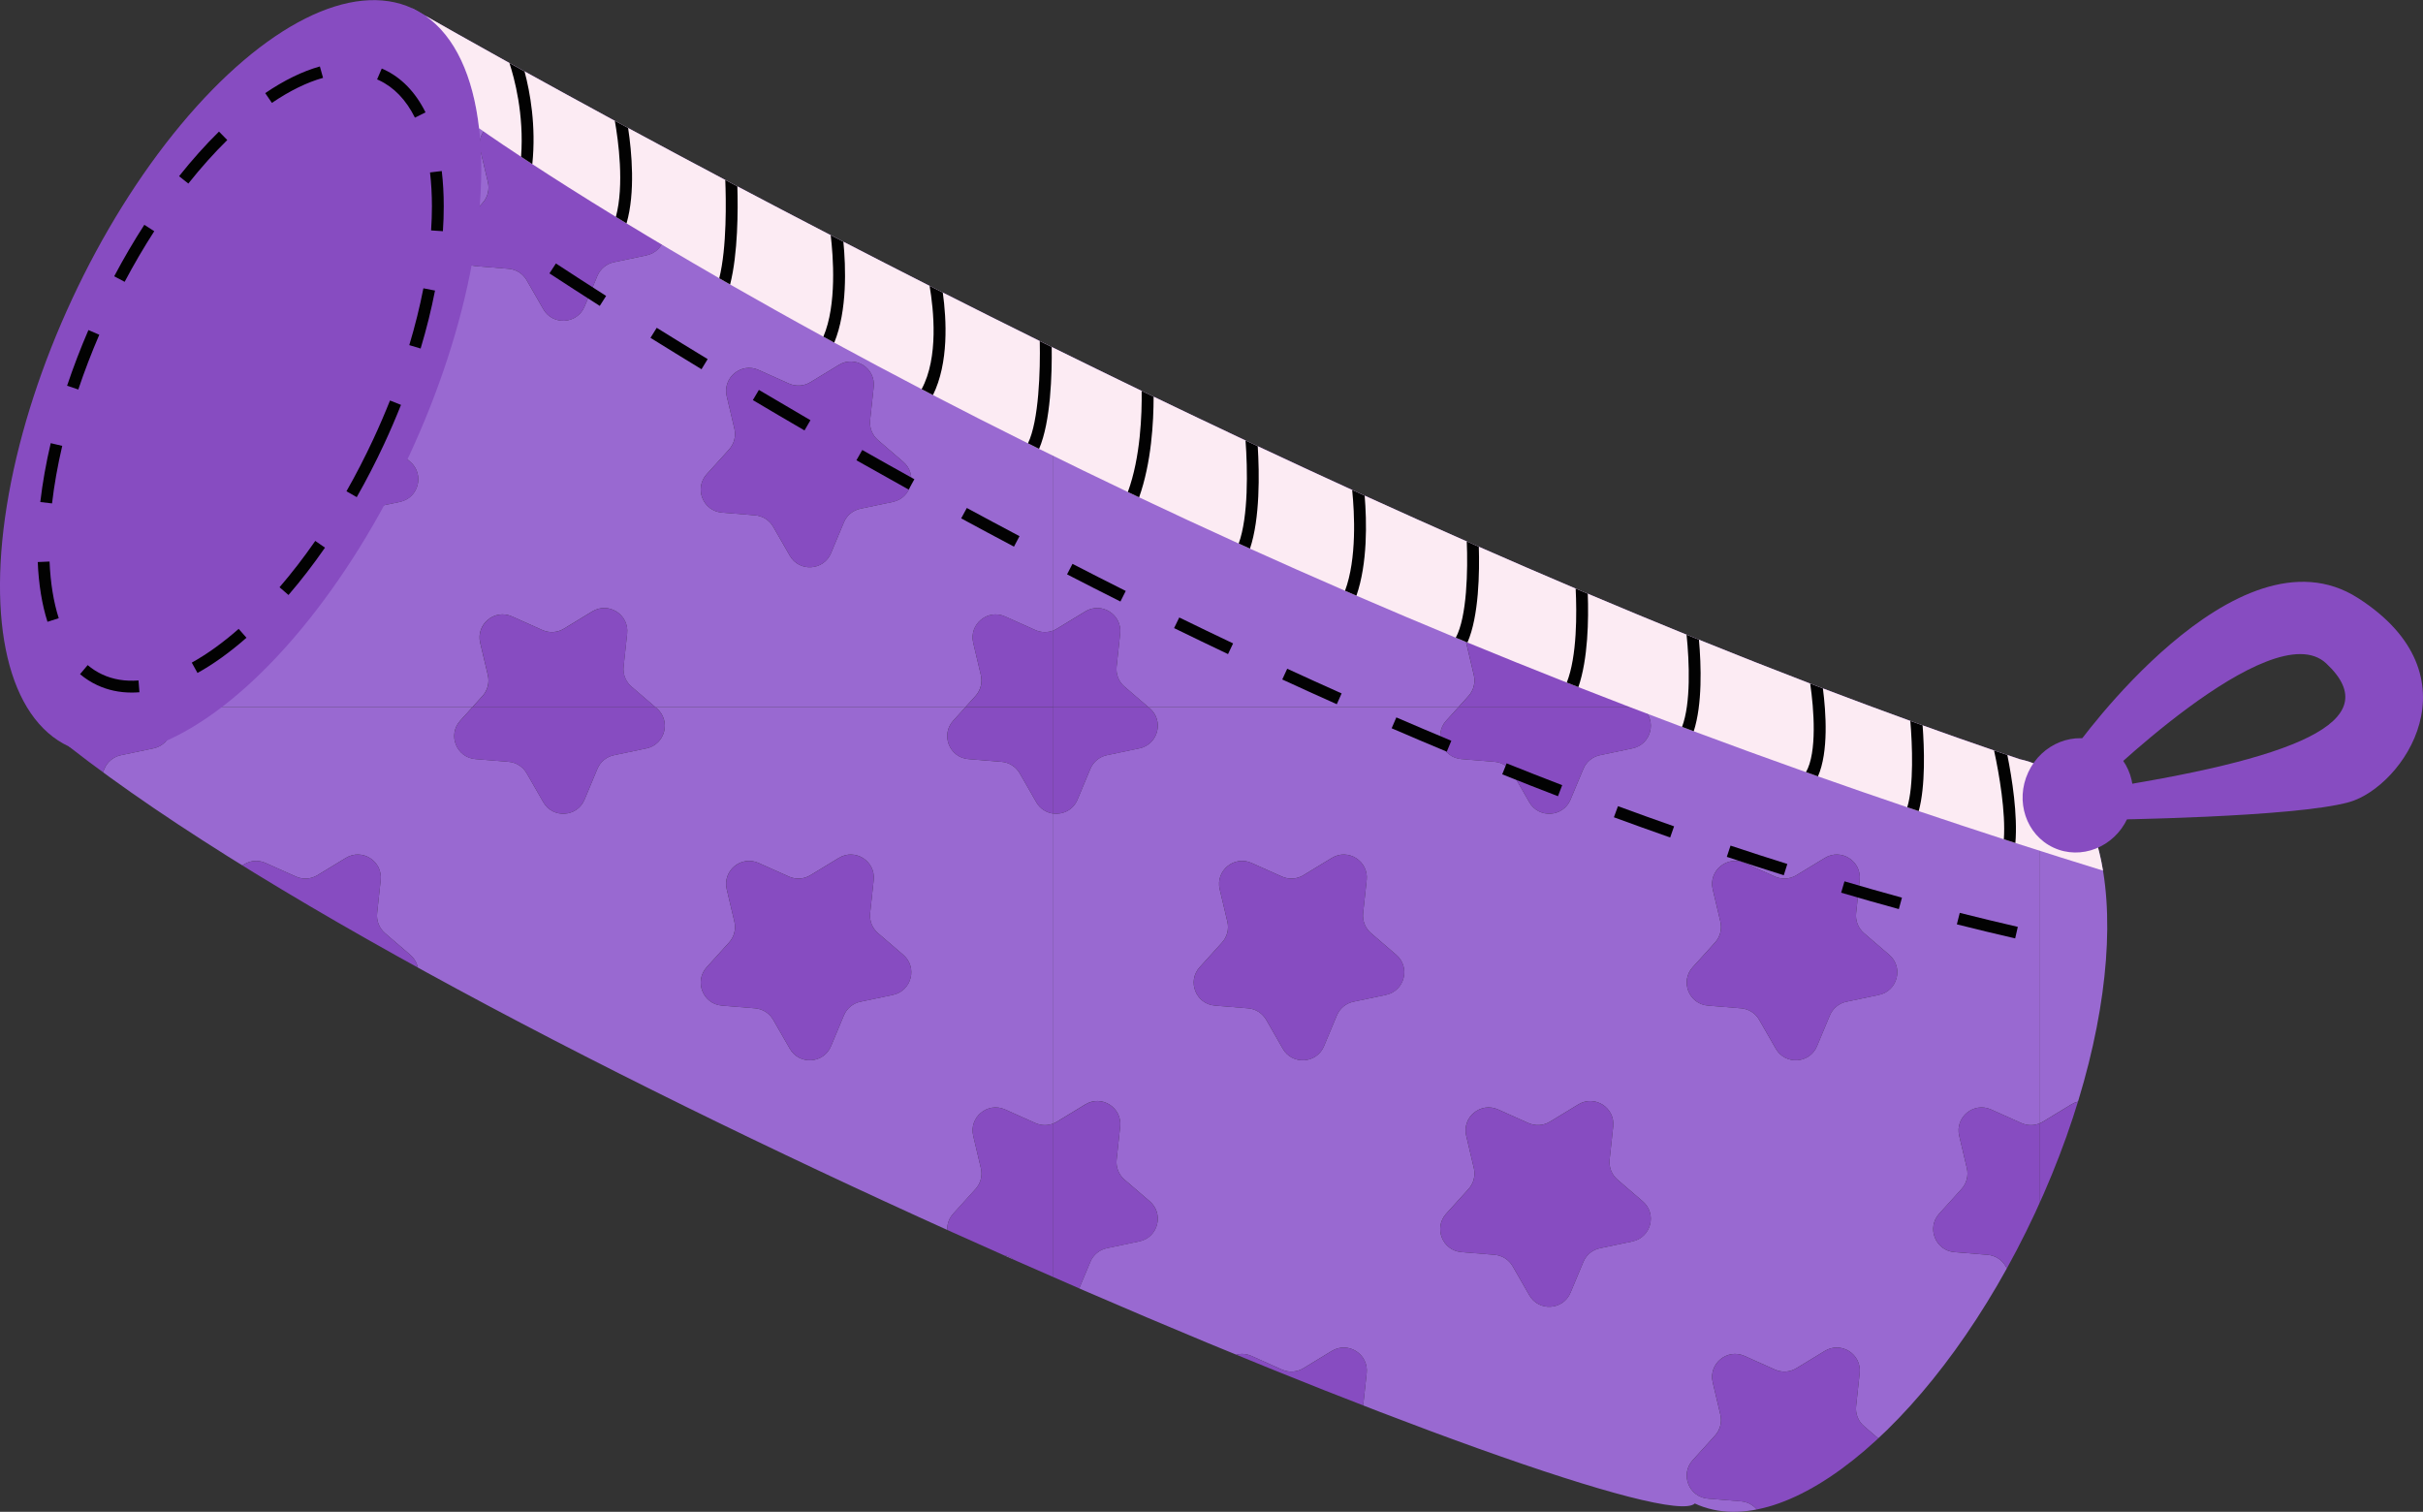 <?xml version="1.0" encoding="UTF-8"?> <svg xmlns="http://www.w3.org/2000/svg" xmlns:xlink="http://www.w3.org/1999/xlink" id="_Слой_2" data-name="Слой 2" viewBox="0 0 1228.71 766.62"><rect x="0" y="0" width="1228.71" height="766.62" fill="#333333" stroke="none"/> <defs> <style> .cls-1 { fill: #874cc1; } .cls-1, .cls-2, .cls-3, .cls-4, .cls-5 { stroke-width: 0px; } .cls-2 { fill: #020202; } .cls-3 { fill: #fcebf3; } .cls-4 { fill: none; } .cls-5 { fill: #9969d1; } .cls-6 { clip-path: url(#clippath); } </style> <clipPath id="clippath"> <path class="cls-4" d="m1033.7,388.13c-3.02-1.41-6.16-2.45-9.41-3.14C648.77,258.67,209.15,4.22,209.15,4.22L34.89,378.49c207.72,162.72,801.26,406.07,824.55,383.91,47.18,21.97,124.44-44,172.56-147.36,48.12-103.35,48.88-204.94,1.7-226.91Z"></path> </clipPath> </defs> <g id="Set"> <g id="penalty"> <g id="pattern"> <g class="cls-6"> <g> <rect class="cls-4" x="1034.16" y="-141.36" width="500" height="500"></rect> <path class="cls-5" d="m1497.41,342.39l-3.89-16.43c-2.23-9.43,7.31-17.32,16.15-13.36l15.41,6.91c2.9,1.3,6.18,1.35,9.08.2v-157.14c-3.41-.42-6.67-2.32-8.66-5.78l-8.41-14.65c-1.91-3.34-5.35-5.52-9.18-5.83l-16.83-1.38c-9.65-.79-14.21-12.31-7.71-19.49l11.33-12.52c2.58-2.85,3.59-6.79,2.71-10.53l-3.89-16.43c-2.23-9.43,7.31-17.32,16.15-13.36l15.41,6.91c2.9,1.3,6.18,1.35,9.08.2V-87.44c-3.41-.42-6.67-2.32-8.66-5.78l-8.41-14.65c-1.91-3.34-5.35-5.52-9.18-5.83l-16.83-1.38c-9.65-.79-14.21-12.31-7.71-19.49l6.16-6.8h-157.11l.64.55c7.35,6.31,4.26,18.31-5.22,20.3l-16.53,3.47c-3.76.79-6.9,3.38-8.38,6.93l-6.51,15.58c-3.73,8.94-16.1,9.71-20.92,1.31l-8.41-14.65c-1.91-3.34-5.35-5.52-9.18-5.83l-16.83-1.38c-9.65-.79-14.21-12.31-7.71-19.49l6.16-6.8h-157.11l.64.55c7.35,6.31,4.26,18.31-5.22,20.3l-16.53,3.47c-3.76.79-6.9,3.38-8.38,6.93l-6.51,15.58c-2.2,5.26-7.38,7.69-12.26,7.09V69.7c.61-.24,1.2-.53,1.77-.88l14.43-8.78c8.27-5.04,18.73,1.6,17.69,11.23l-1.81,16.79c-.41,3.82,1.08,7.61,4,10.11l12.81,11.01c7.35,6.31,4.26,18.31-5.22,20.3l-16.53,3.47c-3.76.79-6.9,3.38-8.38,6.93l-6.51,15.58c-2.2,5.26-7.38,7.69-12.26,7.09v157.14c.61-.24,1.2-.53,1.77-.88l14.43-8.78c8.27-5.04,18.73,1.6,17.69,11.23l-1.81,16.79c-.41,3.82,1.08,7.61,4,10.11l12.17,10.46h157.11l5.17-5.72c2.58-2.85,3.59-6.79,2.71-10.53l-3.89-16.43c-2.23-9.43,7.31-17.32,16.15-13.36l15.41,6.91c3.51,1.57,7.57,1.32,10.85-.68l14.43-8.78c8.27-5.04,18.73,1.6,17.69,11.23l-1.81,16.79c-.41,3.82,1.08,7.61,4,10.11l12.17,10.46h157.11l5.17-5.72c2.58-2.85,3.59-6.79,2.71-10.53Zm-294.57-87.9l-16.53,3.47c-3.76.79-6.9,3.38-8.38,6.93l-6.51,15.58c-3.73,8.94-16.1,9.71-20.92,1.31l-8.41-14.65c-1.91-3.34-5.35-5.52-9.18-5.83l-16.83-1.38c-9.65-.79-14.21-12.31-7.71-19.49l11.33-12.52c2.58-2.85,3.59-6.79,2.71-10.53l-3.89-16.43c-2.23-9.43,7.31-17.32,16.15-13.36l15.41,6.91c3.51,1.57,7.57,1.32,10.85-.68l14.43-8.78c8.27-5.04,18.73,1.6,17.69,11.23l-1.81,16.79c-.41,3.82,1.08,7.61,4,10.11l12.81,11.01c7.35,6.31,4.26,18.31-5.22,20.3Zm0-250l-16.53,3.47c-3.76.79-6.9,3.38-8.38,6.93l-6.51,15.58c-3.73,8.94-16.1,9.71-20.92,1.31l-8.41-14.65c-1.91-3.34-5.35-5.52-9.18-5.83l-16.83-1.38c-9.65-.79-14.21-12.31-7.71-19.49l11.33-12.52c2.58-2.85,3.59-6.79,2.71-10.53l-3.89-16.43c-2.23-9.43,7.31-17.32,16.15-13.36l15.41,6.91c3.51,1.57,7.57,1.32,10.85-.68l14.43-8.78c8.27-5.04,18.73,1.6,17.69,11.23l-1.81,16.79c-.41,3.82,1.08,7.61,4,10.11l12.81,11.01c7.35,6.31,4.26,18.31-5.22,20.3Zm125,125l-16.53,3.47c-3.76.79-6.9,3.38-8.38,6.93l-6.51,15.58c-3.73,8.94-16.1,9.71-20.92,1.31l-8.41-14.65c-1.91-3.34-5.35-5.52-9.18-5.83l-16.83-1.38c-9.65-.79-14.21-12.31-7.71-19.49l11.33-12.52c2.58-2.85,3.59-6.79,2.71-10.53l-3.89-16.43c-2.23-9.43,7.31-17.32,16.15-13.36l15.41,6.91c3.51,1.57,7.57,1.32,10.85-.68l14.43-8.78c8.27-5.04,18.73,1.6,17.69,11.23l-1.81,16.79c-.41,3.82,1.08,7.61,4,10.11l12.81,11.01c7.35,6.31,4.26,18.31-5.22,20.3Zm125,125l-16.53,3.47c-3.76.79-6.9,3.38-8.38,6.93l-6.51,15.58c-3.73,8.94-16.1,9.71-20.92,1.31l-8.41-14.65c-1.91-3.34-5.35-5.52-9.18-5.83l-16.83-1.38c-9.65-.79-14.21-12.31-7.71-19.49l11.33-12.52c2.58-2.85,3.59-6.79,2.71-10.53l-3.89-16.43c-2.23-9.43,7.31-17.32,16.15-13.36l15.41,6.91c3.51,1.57,7.57,1.32,10.85-.68l14.43-8.78c8.27-5.04,18.73,1.6,17.69,11.23l-1.81,16.79c-.41,3.82,1.08,7.61,4,10.11l12.81,11.01c7.35,6.31,4.26,18.31-5.22,20.3Zm0-250l-16.53,3.47c-3.76.79-6.9,3.38-8.38,6.93l-6.51,15.58c-3.73,8.94-16.1,9.71-20.92,1.31l-8.41-14.65c-1.91-3.34-5.35-5.52-9.18-5.83l-16.83-1.38c-9.65-.79-14.21-12.31-7.71-19.49l11.33-12.52c2.58-2.85,3.59-6.79,2.71-10.53l-3.89-16.43c-2.23-9.43,7.31-17.32,16.15-13.36l15.41,6.91c3.51,1.57,7.57,1.32,10.85-.68l14.43-8.78c8.27-5.04,18.73,1.6,17.69,11.23l-1.81,16.79c-.41,3.82,1.08,7.61,4,10.11l12.81,11.01c7.35,6.31,4.26,18.31-5.22,20.3Z"></path> <path class="cls-1" d="m1046.42,155.47l6.51-15.58c1.48-3.55,4.62-6.14,8.38-6.93l16.53-3.47c9.48-1.99,12.56-13.99,5.22-20.3l-12.81-11.01c-2.92-2.51-4.41-6.29-4-10.11l1.81-16.79c1.04-9.63-9.42-16.27-17.69-11.23l-14.43,8.78c-.57.35-1.16.64-1.77.88v92.86c4.88.6,10.06-1.83,12.26-7.09Z"></path> <path class="cls-1" d="m1066.25,338.07l1.81-16.79c1.04-9.63-9.42-16.27-17.69-11.23l-14.43,8.78c-.57.35-1.16.64-1.77.88v38.93h48.26l-12.17-10.46c-2.92-2.51-4.41-6.29-4-10.11Z"></path> <path class="cls-1" d="m1208.06-15.81l-12.81-11.01c-2.92-2.51-4.41-6.29-4-10.11l1.81-16.79c1.04-9.63-9.42-16.27-17.69-11.23l-14.43,8.78c-3.29,2-7.34,2.25-10.85.68l-15.41-6.91c-8.84-3.96-18.38,3.93-16.15,13.36l3.89,16.43c.89,3.74-.13,7.68-2.71,10.53l-11.33,12.52c-6.5,7.18-1.94,18.7,7.71,19.49l16.83,1.38c3.83.31,7.27,2.49,9.18,5.83l8.41,14.65c4.82,8.4,17.18,7.62,20.92-1.31l6.51-15.58c1.48-3.55,4.62-6.14,8.38-6.93l16.53-3.47c9.48-1.99,12.56-13.99,5.22-20.3Z"></path> <path class="cls-1" d="m1208.06,234.19l-12.81-11.01c-2.92-2.51-4.41-6.29-4-10.11l1.81-16.79c1.04-9.63-9.42-16.27-17.69-11.23l-14.43,8.78c-3.29,2-7.34,2.25-10.85.68l-15.41-6.91c-8.84-3.96-18.38,3.93-16.15,13.36l3.89,16.43c.89,3.74-.13,7.68-2.71,10.53l-11.33,12.52c-6.5,7.18-1.94,18.7,7.71,19.49l16.83,1.38c3.83.31,7.27,2.49,9.18,5.83l8.41,14.65c4.82,8.4,17.18,7.62,20.92-1.31l6.51-15.58c1.48-3.55,4.62-6.14,8.38-6.93l16.53-3.47c9.48-1.99,12.56-13.99,5.22-20.3Z"></path> </g> <g> <rect class="cls-4" x="1034.16" y="358.64" width="500" height="500"></rect> <path class="cls-5" d="m1497.41,842.39l-3.89-16.43c-2.23-9.43,7.31-17.32,16.15-13.36l15.41,6.91c2.9,1.3,6.18,1.35,9.08.2v-157.14c-3.41-.42-6.67-2.32-8.66-5.78l-8.41-14.65c-1.91-3.34-5.35-5.52-9.18-5.83l-16.83-1.38c-9.65-.79-14.21-12.31-7.71-19.49l11.33-12.52c2.58-2.85,3.59-6.79,2.71-10.53l-3.89-16.43c-2.23-9.43,7.31-17.32,16.15-13.36l15.41,6.91c2.9,1.3,6.18,1.35,9.08.2v-157.14c-3.41-.42-6.67-2.32-8.66-5.78l-8.41-14.65c-1.91-3.34-5.35-5.52-9.18-5.83l-16.83-1.38c-9.65-.79-14.21-12.31-7.71-19.49l6.16-6.8h-157.11l.64.55c7.35,6.31,4.26,18.31-5.22,20.3l-16.53,3.47c-3.76.79-6.9,3.38-8.38,6.93l-6.51,15.58c-3.73,8.94-16.1,9.71-20.92,1.31l-8.41-14.65c-1.91-3.34-5.35-5.52-9.18-5.83l-16.83-1.38c-9.65-.79-14.21-12.31-7.71-19.49l6.16-6.8h-157.11l.64.55c7.35,6.31,4.26,18.31-5.22,20.3l-16.53,3.47c-3.76.79-6.9,3.38-8.38,6.93l-6.51,15.58c-2.2,5.26-7.38,7.69-12.26,7.09v157.14c.61-.24,1.2-.53,1.77-.88l14.43-8.78c8.27-5.04,18.73,1.6,17.69,11.23l-1.81,16.79c-.41,3.82,1.08,7.61,4,10.11l12.81,11.01c7.35,6.31,4.26,18.31-5.22,20.3l-16.53,3.47c-3.76.79-6.9,3.38-8.38,6.93l-6.51,15.58c-2.2,5.26-7.38,7.69-12.26,7.09v157.14c.61-.24,1.2-.53,1.77-.88l14.43-8.78c8.27-5.04,18.73,1.6,17.69,11.23l-1.81,16.79c-.41,3.82,1.08,7.61,4,10.11l12.17,10.46h157.11l5.17-5.72c2.58-2.85,3.59-6.79,2.71-10.53l-3.89-16.43c-2.23-9.43,7.31-17.32,16.15-13.36l15.41,6.91c3.51,1.57,7.57,1.32,10.85-.68l14.43-8.78c8.27-5.04,18.73,1.6,17.69,11.23l-1.81,16.79c-.41,3.82,1.08,7.61,4,10.11l12.17,10.46h157.11l5.17-5.72c2.58-2.85,3.59-6.79,2.71-10.53Zm-294.57-87.9l-16.53,3.47c-3.76.79-6.9,3.38-8.38,6.93l-6.51,15.58c-3.73,8.94-16.1,9.71-20.92,1.31l-8.41-14.65c-1.91-3.34-5.35-5.52-9.18-5.83l-16.83-1.38c-9.65-.79-14.21-12.31-7.71-19.49l11.33-12.52c2.58-2.85,3.59-6.79,2.71-10.53l-3.89-16.43c-2.23-9.43,7.31-17.32,16.15-13.36l15.41,6.91c3.51,1.57,7.57,1.32,10.85-.68l14.43-8.78c8.27-5.04,18.73,1.6,17.69,11.23l-1.81,16.79c-.41,3.82,1.08,7.61,4,10.11l12.81,11.01c7.35,6.31,4.26,18.31-5.22,20.3Zm0-250l-16.53,3.47c-3.76.79-6.9,3.38-8.38,6.93l-6.51,15.58c-3.73,8.94-16.1,9.71-20.92,1.31l-8.41-14.65c-1.91-3.34-5.35-5.52-9.18-5.83l-16.83-1.38c-9.65-.79-14.21-12.31-7.71-19.49l11.33-12.52c2.58-2.85,3.59-6.79,2.71-10.53l-3.89-16.43c-2.23-9.43,7.31-17.32,16.15-13.36l15.41,6.91c3.51,1.57,7.57,1.32,10.85-.68l14.43-8.78c8.27-5.04,18.73,1.6,17.69,11.23l-1.81,16.79c-.41,3.82,1.08,7.61,4,10.11l12.81,11.01c7.35,6.31,4.26,18.31-5.22,20.3Zm125,125l-16.53,3.47c-3.76.79-6.9,3.38-8.38,6.93l-6.51,15.58c-3.73,8.94-16.1,9.71-20.92,1.31l-8.41-14.65c-1.91-3.34-5.35-5.52-9.18-5.83l-16.83-1.38c-9.65-.79-14.21-12.31-7.71-19.49l11.33-12.52c2.58-2.85,3.59-6.79,2.71-10.53l-3.89-16.43c-2.23-9.43,7.31-17.32,16.15-13.36l15.41,6.91c3.51,1.57,7.57,1.32,10.85-.68l14.43-8.78c8.27-5.04,18.73,1.6,17.69,11.23l-1.81,16.79c-.41,3.82,1.08,7.61,4,10.11l12.81,11.01c7.35,6.31,4.26,18.31-5.22,20.3Zm125,125l-16.53,3.47c-3.76.79-6.9,3.38-8.38,6.93l-6.51,15.58c-3.73,8.94-16.1,9.71-20.92,1.31l-8.41-14.65c-1.91-3.34-5.35-5.52-9.18-5.83l-16.83-1.38c-9.65-.79-14.21-12.31-7.71-19.49l11.33-12.52c2.58-2.85,3.59-6.79,2.71-10.53l-3.89-16.43c-2.23-9.43,7.31-17.32,16.15-13.36l15.41,6.91c3.51,1.57,7.57,1.32,10.85-.68l14.43-8.78c8.27-5.04,18.73,1.6,17.69,11.23l-1.81,16.79c-.41,3.82,1.08,7.61,4,10.11l12.81,11.01c7.35,6.31,4.26,18.31-5.22,20.3Zm0-250l-16.53,3.47c-3.76.79-6.9,3.38-8.38,6.93l-6.51,15.58c-3.73,8.94-16.1,9.71-20.92,1.31l-8.41-14.65c-1.91-3.34-5.35-5.52-9.18-5.83l-16.83-1.38c-9.65-.79-14.21-12.31-7.71-19.49l11.33-12.52c2.58-2.85,3.59-6.79,2.71-10.53l-3.89-16.43c-2.23-9.43,7.31-17.32,16.15-13.36l15.41,6.91c3.51,1.57,7.57,1.32,10.85-.68l14.43-8.78c8.27-5.04,18.73,1.6,17.69,11.23l-1.81,16.79c-.41,3.82,1.08,7.61,4,10.11l12.81,11.01c7.35,6.31,4.26,18.31-5.22,20.3Z"></path> <path class="cls-1" d="m1046.42,405.47l6.51-15.58c1.48-3.55,4.62-6.14,8.38-6.93l16.53-3.47c9.48-1.99,12.56-13.99,5.22-20.3l-.64-.55h-48.26v53.92c4.88.6,10.06-1.83,12.26-7.09Z"></path> <path class="cls-1" d="m1046.42,655.47l6.51-15.58c1.48-3.55,4.62-6.14,8.38-6.93l16.53-3.47c9.48-1.99,12.56-13.99,5.22-20.3l-12.81-11.01c-2.92-2.51-4.41-6.29-4-10.11l1.81-16.79c1.04-9.63-9.42-16.27-17.69-11.23l-14.43,8.78c-.57.35-1.16.64-1.77.88v92.86c4.88.6,10.06-1.83,12.26-7.09Z"></path> <path class="cls-1" d="m1208.06,484.19l-12.81-11.01c-2.92-2.51-4.41-6.29-4-10.11l1.81-16.79c1.04-9.63-9.42-16.27-17.69-11.23l-14.43,8.78c-3.29,2-7.34,2.25-10.85.68l-15.41-6.91c-8.84-3.96-18.38,3.93-16.15,13.36l3.89,16.43c.89,3.74-.13,7.68-2.71,10.53l-11.33,12.52c-6.5,7.18-1.94,18.7,7.71,19.49l16.83,1.38c3.83.31,7.27,2.49,9.18,5.83l8.41,14.65c4.82,8.4,17.18,7.62,20.92-1.31l6.51-15.58c1.48-3.55,4.62-6.14,8.38-6.93l16.53-3.47c9.48-1.99,12.56-13.99,5.22-20.3Z"></path> <path class="cls-1" d="m1208.06,734.19l-12.81-11.01c-2.92-2.51-4.41-6.29-4-10.11l1.81-16.79c1.04-9.63-9.42-16.27-17.69-11.23l-14.43,8.78c-3.29,2-7.34,2.25-10.85.68l-15.41-6.91c-8.84-3.96-18.38,3.93-16.15,13.36l3.89,16.43c.89,3.74-.13,7.68-2.71,10.53l-11.33,12.52c-6.5,7.18-1.94,18.7,7.71,19.49l16.83,1.38c3.83.31,7.27,2.49,9.18,5.83l8.41,14.65c4.82,8.4,17.18,7.62,20.92-1.31l6.51-15.58c1.48-3.55,4.62-6.14,8.38-6.93l16.53-3.47c9.48-1.99,12.56-13.99,5.22-20.3Z"></path> </g> <g> <rect class="cls-4" x="534.16" y="-141.36" width="500" height="500"></rect> <path class="cls-5" d="m997.41,342.39l-3.89-16.43c-2.23-9.43,7.31-17.32,16.15-13.36l15.41,6.91c2.9,1.3,6.18,1.35,9.08.2v-157.14c-3.41-.42-6.67-2.32-8.66-5.78l-8.41-14.65c-1.91-3.34-5.35-5.52-9.18-5.83l-16.83-1.38c-9.65-.79-14.21-12.31-7.71-19.49l11.33-12.52c2.58-2.85,3.59-6.79,2.71-10.53l-3.89-16.43c-2.23-9.43,7.31-17.32,16.15-13.36l15.41,6.91c2.9,1.3,6.18,1.35,9.08.2V-87.44c-3.41-.42-6.67-2.32-8.66-5.78l-8.41-14.65c-1.91-3.34-5.35-5.52-9.18-5.83l-16.83-1.38c-9.65-.79-14.21-12.31-7.71-19.49l6.16-6.8h-157.11l.64.55c7.35,6.31,4.26,18.31-5.22,20.3l-16.53,3.47c-3.76.79-6.9,3.38-8.38,6.93l-6.51,15.58c-3.73,8.94-16.1,9.71-20.92,1.31l-8.41-14.65c-1.91-3.34-5.35-5.52-9.18-5.83l-16.83-1.38c-9.65-.79-14.21-12.31-7.71-19.49l6.16-6.8h-157.11l.64.55c7.35,6.31,4.26,18.31-5.22,20.3l-16.53,3.47c-3.76.79-6.9,3.38-8.38,6.93l-6.51,15.58c-2.2,5.26-7.38,7.69-12.26,7.09V69.7c.61-.24,1.2-.53,1.77-.88l14.43-8.78c8.27-5.04,18.73,1.6,17.69,11.23l-1.81,16.79c-.41,3.82,1.08,7.61,4,10.11l12.81,11.01c7.35,6.31,4.26,18.31-5.22,20.3l-16.53,3.47c-3.76.79-6.9,3.38-8.38,6.93l-6.51,15.58c-2.2,5.26-7.38,7.69-12.26,7.09v157.14c.61-.24,1.2-.53,1.77-.88l14.43-8.78c8.27-5.04,18.73,1.6,17.69,11.23l-1.81,16.79c-.41,3.82,1.08,7.61,4,10.11l12.17,10.46h157.11l5.17-5.72c2.58-2.85,3.59-6.79,2.71-10.53l-3.89-16.43c-2.23-9.43,7.31-17.32,16.15-13.36l15.41,6.91c3.51,1.57,7.57,1.32,10.85-.68l14.43-8.78c8.27-5.04,18.73,1.6,17.69,11.23l-1.81,16.79c-.41,3.82,1.08,7.61,4,10.11l12.17,10.46h157.11l5.17-5.72c2.58-2.85,3.59-6.79,2.71-10.53Zm-294.57-87.9l-16.53,3.47c-3.76.79-6.9,3.38-8.38,6.93l-6.51,15.58c-3.73,8.94-16.1,9.71-20.92,1.31l-8.41-14.65c-1.91-3.34-5.35-5.52-9.18-5.83l-16.83-1.38c-9.65-.79-14.21-12.31-7.71-19.49l11.33-12.52c2.58-2.85,3.59-6.79,2.71-10.53l-3.89-16.43c-2.23-9.43,7.31-17.32,16.15-13.36l15.41,6.91c3.51,1.57,7.57,1.32,10.85-.68l14.43-8.78c8.27-5.04,18.73,1.6,17.69,11.23l-1.81,16.79c-.41,3.82,1.08,7.61,4,10.11l12.81,11.01c7.35,6.31,4.26,18.31-5.22,20.3Zm0-250l-16.53,3.47c-3.76.79-6.9,3.38-8.38,6.93l-6.51,15.58c-3.73,8.94-16.1,9.71-20.92,1.31l-8.41-14.65c-1.91-3.34-5.35-5.52-9.18-5.83l-16.83-1.38c-9.65-.79-14.21-12.31-7.71-19.49l11.33-12.52c2.58-2.85,3.59-6.79,2.71-10.53l-3.89-16.43c-2.23-9.43,7.31-17.32,16.15-13.36l15.41,6.91c3.51,1.57,7.57,1.32,10.85-.68l14.43-8.78c8.27-5.04,18.73,1.6,17.69,11.23l-1.81,16.79c-.41,3.82,1.08,7.61,4,10.11l12.81,11.01c7.35,6.31,4.26,18.31-5.22,20.3Zm125,125l-16.53,3.47c-3.76.79-6.9,3.38-8.38,6.93l-6.51,15.58c-3.73,8.94-16.1,9.71-20.92,1.31l-8.41-14.65c-1.91-3.34-5.35-5.52-9.18-5.83l-16.83-1.38c-9.65-.79-14.21-12.31-7.71-19.49l11.33-12.52c2.58-2.85,3.59-6.79,2.71-10.53l-3.89-16.43c-2.23-9.43,7.31-17.32,16.15-13.36l15.41,6.91c3.51,1.57,7.57,1.32,10.85-.68l14.43-8.78c8.27-5.04,18.73,1.6,17.69,11.23l-1.81,16.79c-.41,3.82,1.08,7.61,4,10.11l12.81,11.01c7.35,6.31,4.26,18.31-5.22,20.3Zm125,125l-16.53,3.47c-3.76.79-6.9,3.38-8.38,6.93l-6.51,15.58c-3.73,8.94-16.1,9.71-20.92,1.31l-8.41-14.65c-1.91-3.34-5.35-5.52-9.18-5.83l-16.83-1.38c-9.65-.79-14.21-12.31-7.71-19.49l11.33-12.52c2.58-2.85,3.59-6.79,2.71-10.53l-3.89-16.43c-2.23-9.43,7.31-17.32,16.15-13.36l15.41,6.91c3.51,1.57,7.57,1.32,10.85-.68l14.43-8.78c8.27-5.04,18.73,1.6,17.69,11.23l-1.81,16.79c-.41,3.82,1.08,7.61,4,10.11l12.81,11.01c7.35,6.31,4.26,18.31-5.22,20.3Zm0-250l-16.53,3.47c-3.76.79-6.9,3.38-8.38,6.93l-6.51,15.58c-3.73,8.94-16.1,9.71-20.92,1.31l-8.41-14.65c-1.91-3.34-5.35-5.52-9.18-5.83l-16.83-1.38c-9.65-.79-14.21-12.31-7.71-19.49l11.33-12.52c2.58-2.85,3.59-6.79,2.71-10.53l-3.89-16.43c-2.23-9.43,7.31-17.32,16.15-13.36l15.41,6.91c3.51,1.57,7.57,1.32,10.85-.68l14.43-8.78c8.27-5.04,18.73,1.6,17.69,11.23l-1.81,16.79c-.41,3.82,1.08,7.61,4,10.11l12.81,11.01c7.35,6.31,4.26,18.31-5.22,20.3Z"></path> <path class="cls-1" d="m546.42,155.47l6.51-15.58c1.48-3.55,4.62-6.14,8.38-6.93l16.53-3.47c9.48-1.99,12.56-13.99,5.22-20.3l-12.81-11.01c-2.92-2.51-4.41-6.29-4-10.11l1.81-16.79c1.04-9.63-9.42-16.27-17.69-11.23l-14.43,8.78c-.57.35-1.16.64-1.77.88v92.86c4.88.6,10.06-1.83,12.26-7.09Z"></path> <path class="cls-1" d="m566.25,338.07l1.81-16.79c1.04-9.63-9.42-16.27-17.69-11.23l-14.43,8.78c-.57.35-1.16.64-1.77.88v38.93h48.26l-12.17-10.46c-2.92-2.51-4.41-6.29-4-10.11Z"></path> <path class="cls-1" d="m816.25,338.07l1.81-16.79c1.04-9.63-9.42-16.27-17.69-11.23l-14.43,8.78c-3.29,2-7.34,2.25-10.85.68l-15.41-6.91c-8.84-3.96-18.38,3.93-16.15,13.36l3.89,16.43c.89,3.74-.13,7.68-2.71,10.53l-5.17,5.72h92.89l-12.17-10.46c-2.92-2.51-4.41-6.29-4-10.11Z"></path> <path class="cls-1" d="m1034.16,319.7c-2.9,1.15-6.18,1.1-9.08-.2l-15.41-6.91c-8.84-3.96-18.38,3.93-16.15,13.36l3.89,16.43c.89,3.74-.13,7.68-2.71,10.53l-5.17,5.72h44.63v-38.93Z"></path> <path class="cls-1" d="m1025.08,69.5l-15.41-6.91c-8.84-3.96-18.38,3.93-16.15,13.36l3.89,16.43c.89,3.74-.13,7.68-2.71,10.53l-11.33,12.52c-6.5,7.18-1.94,18.7,7.71,19.49l16.83,1.38c3.83.31,7.27,2.49,9.18,5.83l8.41,14.65c1.98,3.46,5.24,5.36,8.66,5.78v-92.86c-2.9,1.15-6.18,1.1-9.08-.2Z"></path> <path class="cls-1" d="m833.06,109.19l-12.81-11.01c-2.92-2.51-4.41-6.29-4-10.11l1.81-16.79c1.04-9.63-9.42-16.27-17.69-11.23l-14.43,8.78c-3.29,2-7.34,2.25-10.85.68l-15.41-6.91c-8.84-3.96-18.38,3.93-16.15,13.36l3.89,16.43c.89,3.74-.13,7.68-2.71,10.53l-11.33,12.52c-6.5,7.18-1.94,18.7,7.71,19.49l16.83,1.38c3.83.31,7.27,2.49,9.18,5.83l8.41,14.65c4.82,8.4,17.18,7.62,20.92-1.31l6.51-15.58c1.48-3.55,4.62-6.14,8.38-6.93l16.53-3.47c9.48-1.99,12.56-13.99,5.22-20.3Z"></path> <path class="cls-1" d="m958.06,234.19l-12.81-11.01c-2.92-2.51-4.41-6.29-4-10.11l1.81-16.79c1.04-9.63-9.42-16.27-17.69-11.23l-14.43,8.78c-3.29,2-7.34,2.25-10.85.68l-15.41-6.91c-8.84-3.96-18.38,3.93-16.15,13.36l3.89,16.43c.89,3.74-.13,7.68-2.71,10.53l-11.33,12.52c-6.5,7.18-1.94,18.7,7.71,19.49l16.83,1.38c3.83.31,7.27,2.49,9.18,5.83l8.41,14.65c4.82,8.4,17.18,7.62,20.92-1.31l6.51-15.58c1.48-3.55,4.62-6.14,8.38-6.93l16.53-3.47c9.48-1.99,12.56-13.99,5.22-20.3Z"></path> <path class="cls-1" d="m958.06-15.81l-12.81-11.01c-2.92-2.51-4.41-6.29-4-10.11l1.81-16.79c1.04-9.63-9.42-16.27-17.69-11.23l-14.43,8.78c-3.29,2-7.34,2.25-10.85.68l-15.41-6.91c-8.84-3.96-18.38,3.93-16.15,13.36l3.89,16.43c.89,3.74-.13,7.68-2.71,10.53l-11.33,12.52c-6.5,7.18-1.94,18.7,7.71,19.49l16.83,1.38c3.83.31,7.27,2.49,9.18,5.83l8.41,14.65c4.82,8.4,17.18,7.62,20.92-1.31l6.51-15.58c1.48-3.55,4.62-6.14,8.38-6.93l16.53-3.47c9.48-1.99,12.56-13.99,5.22-20.3Z"></path> <path class="cls-1" d="m708.06-15.81l-12.81-11.01c-2.92-2.51-4.41-6.29-4-10.11l1.81-16.79c1.04-9.63-9.42-16.27-17.69-11.23l-14.43,8.78c-3.29,2-7.34,2.25-10.85.68l-15.41-6.91c-8.84-3.96-18.38,3.93-16.15,13.36l3.89,16.43c.89,3.74-.13,7.68-2.71,10.53l-11.33,12.52c-6.5,7.18-1.94,18.7,7.71,19.49l16.83,1.38c3.83.31,7.27,2.49,9.18,5.83l8.41,14.65c4.82,8.4,17.18,7.62,20.92-1.31l6.51-15.58c1.48-3.55,4.62-6.14,8.38-6.93l16.53-3.47c9.48-1.99,12.56-13.99,5.22-20.3Z"></path> <path class="cls-1" d="m708.06,234.19l-12.81-11.01c-2.92-2.51-4.41-6.29-4-10.11l1.81-16.79c1.04-9.63-9.42-16.27-17.69-11.23l-14.43,8.78c-3.29,2-7.34,2.25-10.85.68l-15.41-6.91c-8.84-3.96-18.38,3.93-16.15,13.36l3.89,16.43c.89,3.74-.13,7.68-2.71,10.53l-11.33,12.52c-6.5,7.18-1.94,18.7,7.71,19.49l16.83,1.38c3.83.31,7.27,2.49,9.18,5.83l8.41,14.65c4.82,8.4,17.18,7.62,20.92-1.31l6.51-15.58c1.48-3.55,4.62-6.14,8.38-6.93l16.53-3.47c9.48-1.99,12.56-13.99,5.22-20.3Z"></path> </g> <g> <rect class="cls-4" x="534.16" y="358.64" width="500" height="500"></rect> <path class="cls-5" d="m997.41,842.39l-3.89-16.43c-2.23-9.43,7.31-17.32,16.15-13.36l15.41,6.91c2.9,1.3,6.18,1.35,9.08.2v-157.14c-3.41-.42-6.67-2.32-8.66-5.78l-8.41-14.65c-1.91-3.34-5.35-5.52-9.18-5.83l-16.83-1.38c-9.65-.79-14.21-12.31-7.71-19.49l11.33-12.52c2.58-2.85,3.59-6.79,2.71-10.53l-3.89-16.43c-2.23-9.43,7.31-17.32,16.15-13.36l15.41,6.91c2.9,1.3,6.18,1.35,9.08.2v-157.14c-3.41-.42-6.67-2.32-8.66-5.78l-8.41-14.65c-1.91-3.34-5.35-5.52-9.18-5.83l-16.83-1.38c-9.65-.79-14.21-12.31-7.71-19.49l6.16-6.8h-157.11l.64.55c7.35,6.31,4.26,18.31-5.22,20.3l-16.53,3.47c-3.76.79-6.9,3.38-8.38,6.93l-6.51,15.58c-3.73,8.94-16.1,9.71-20.92,1.31l-8.41-14.65c-1.91-3.34-5.35-5.52-9.18-5.83l-16.83-1.38c-9.65-.79-14.21-12.31-7.71-19.49l6.16-6.8h-157.11l.64.55c7.35,6.31,4.26,18.31-5.22,20.3l-16.53,3.47c-3.76.79-6.9,3.38-8.38,6.93l-6.51,15.58c-2.2,5.26-7.38,7.69-12.26,7.09v157.14c.61-.24,1.2-.53,1.77-.88l14.43-8.78c8.27-5.04,18.73,1.6,17.69,11.23l-1.81,16.79c-.41,3.82,1.08,7.61,4,10.11l12.81,11.01c7.35,6.31,4.26,18.31-5.22,20.3l-16.53,3.47c-3.76.79-6.9,3.38-8.38,6.93l-6.51,15.58c-2.2,5.26-7.38,7.69-12.26,7.09v157.14c.61-.24,1.2-.53,1.77-.88l14.43-8.78c8.27-5.04,18.73,1.6,17.69,11.23l-1.81,16.79c-.41,3.82,1.08,7.61,4,10.11l12.17,10.46h157.11l5.17-5.72c2.58-2.85,3.59-6.79,2.71-10.53l-3.89-16.43c-2.23-9.43,7.31-17.32,16.15-13.36l15.41,6.91c3.51,1.57,7.57,1.32,10.85-.68l14.43-8.78c8.27-5.04,18.73,1.6,17.69,11.23l-1.81,16.79c-.41,3.82,1.08,7.61,4,10.11l12.17,10.46h157.11l5.17-5.72c2.58-2.85,3.59-6.79,2.71-10.53Zm-294.57-87.9l-16.53,3.47c-3.76.79-6.9,3.38-8.38,6.93l-6.51,15.58c-3.73,8.94-16.1,9.71-20.92,1.31l-8.41-14.65c-1.91-3.34-5.35-5.52-9.18-5.83l-16.83-1.38c-9.65-.79-14.21-12.31-7.71-19.49l11.33-12.52c2.58-2.85,3.59-6.79,2.71-10.53l-3.89-16.43c-2.23-9.43,7.31-17.32,16.15-13.36l15.41,6.91c3.51,1.57,7.57,1.32,10.85-.68l14.43-8.78c8.27-5.04,18.73,1.6,17.69,11.23l-1.81,16.79c-.41,3.82,1.08,7.61,4,10.11l12.81,11.01c7.35,6.31,4.26,18.31-5.22,20.3Zm0-250l-16.53,3.47c-3.76.79-6.9,3.38-8.38,6.93l-6.51,15.58c-3.73,8.94-16.1,9.71-20.92,1.31l-8.41-14.65c-1.91-3.34-5.35-5.52-9.18-5.83l-16.83-1.38c-9.65-.79-14.21-12.31-7.71-19.49l11.33-12.52c2.58-2.85,3.59-6.79,2.71-10.53l-3.89-16.43c-2.23-9.43,7.31-17.32,16.15-13.36l15.41,6.91c3.51,1.57,7.57,1.32,10.85-.68l14.43-8.78c8.27-5.04,18.73,1.6,17.69,11.23l-1.81,16.79c-.41,3.82,1.08,7.61,4,10.11l12.81,11.01c7.35,6.31,4.26,18.31-5.22,20.3Zm125,125l-16.53,3.47c-3.76.79-6.9,3.38-8.38,6.93l-6.51,15.58c-3.73,8.94-16.1,9.71-20.92,1.31l-8.41-14.65c-1.91-3.34-5.35-5.52-9.18-5.83l-16.83-1.38c-9.65-.79-14.21-12.31-7.71-19.49l11.33-12.52c2.58-2.85,3.59-6.79,2.71-10.53l-3.89-16.43c-2.23-9.43,7.31-17.32,16.15-13.36l15.41,6.91c3.51,1.57,7.57,1.32,10.85-.68l14.43-8.78c8.27-5.04,18.73,1.6,17.69,11.23l-1.81,16.79c-.41,3.82,1.08,7.61,4,10.11l12.81,11.01c7.35,6.31,4.26,18.31-5.22,20.3Zm125,125l-16.53,3.47c-3.76.79-6.9,3.38-8.38,6.93l-6.51,15.58c-3.73,8.94-16.1,9.71-20.92,1.31l-8.41-14.65c-1.91-3.34-5.35-5.52-9.18-5.83l-16.83-1.38c-9.65-.79-14.21-12.31-7.71-19.49l11.33-12.52c2.58-2.85,3.59-6.79,2.71-10.53l-3.89-16.43c-2.23-9.43,7.31-17.32,16.15-13.36l15.41,6.91c3.51,1.57,7.57,1.32,10.85-.68l14.43-8.78c8.27-5.04,18.73,1.6,17.69,11.23l-1.81,16.79c-.41,3.82,1.08,7.61,4,10.11l12.81,11.01c7.35,6.31,4.26,18.31-5.22,20.3Zm0-250l-16.53,3.47c-3.76.79-6.9,3.38-8.38,6.93l-6.51,15.58c-3.73,8.94-16.1,9.71-20.92,1.31l-8.41-14.65c-1.91-3.34-5.35-5.52-9.18-5.83l-16.83-1.38c-9.65-.79-14.21-12.31-7.71-19.49l11.33-12.52c2.58-2.85,3.59-6.79,2.71-10.53l-3.89-16.43c-2.23-9.43,7.31-17.32,16.15-13.36l15.41,6.91c3.51,1.57,7.57,1.32,10.85-.68l14.43-8.78c8.27-5.04,18.73,1.6,17.69,11.23l-1.81,16.79c-.41,3.82,1.08,7.61,4,10.11l12.81,11.01c7.35,6.31,4.26,18.31-5.22,20.3Z"></path> <path class="cls-1" d="m546.42,405.47l6.51-15.58c1.48-3.55,4.62-6.14,8.38-6.93l16.53-3.47c9.48-1.99,12.56-13.99,5.22-20.3l-.64-.55h-48.26v53.92c4.88.6,10.06-1.83,12.26-7.09Z"></path> <path class="cls-1" d="m546.42,655.47l6.51-15.58c1.48-3.55,4.62-6.14,8.38-6.93l16.53-3.47c9.48-1.99,12.56-13.99,5.22-20.3l-12.81-11.01c-2.92-2.51-4.41-6.29-4-10.11l1.81-16.79c1.04-9.63-9.42-16.27-17.69-11.23l-14.43,8.78c-.57.35-1.16.64-1.77.88v92.86c4.88.6,10.06-1.83,12.26-7.09Z"></path> <path class="cls-1" d="m1025.08,569.5l-15.41-6.91c-8.84-3.96-18.38,3.93-16.15,13.36l3.89,16.43c.89,3.74-.13,7.68-2.71,10.53l-11.33,12.52c-6.5,7.18-1.94,18.7,7.71,19.49l16.83,1.38c3.83.31,7.27,2.49,9.18,5.83l8.41,14.65c1.98,3.46,5.24,5.36,8.66,5.78v-92.86c-2.9,1.15-6.18,1.1-9.08-.2Z"></path> <path class="cls-1" d="m991.08,384.93l16.83,1.38c3.83.31,7.27,2.49,9.18,5.83l8.41,14.65c1.98,3.46,5.24,5.36,8.66,5.78v-53.92h-44.63l-6.16,6.8c-6.5,7.18-1.94,18.7,7.71,19.49Z"></path> <path class="cls-1" d="m741.08,384.93l16.83,1.38c3.83.31,7.27,2.49,9.18,5.83l8.41,14.65c4.82,8.4,17.18,7.62,20.92-1.31l6.51-15.58c1.48-3.55,4.62-6.14,8.38-6.93l16.53-3.47c9.48-1.99,12.56-13.99,5.22-20.3l-.64-.55h-92.89l-6.16,6.8c-6.5,7.18-1.94,18.7,7.71,19.49Z"></path> <path class="cls-1" d="m833.06,609.19l-12.81-11.01c-2.92-2.51-4.41-6.29-4-10.11l1.81-16.79c1.04-9.63-9.42-16.27-17.69-11.23l-14.43,8.78c-3.29,2-7.34,2.25-10.85.68l-15.41-6.91c-8.84-3.96-18.38,3.93-16.15,13.36l3.89,16.43c.89,3.74-.13,7.68-2.71,10.53l-11.33,12.52c-6.5,7.18-1.94,18.7,7.71,19.49l16.83,1.38c3.83.31,7.27,2.49,9.18,5.83l8.41,14.65c4.82,8.4,17.18,7.62,20.92-1.31l6.51-15.58c1.48-3.55,4.62-6.14,8.38-6.93l16.53-3.47c9.48-1.99,12.56-13.99,5.22-20.3Z"></path> <path class="cls-1" d="m958.06,734.19l-12.81-11.01c-2.92-2.51-4.41-6.29-4-10.11l1.81-16.79c1.04-9.63-9.42-16.27-17.69-11.23l-14.43,8.78c-3.29,2-7.34,2.25-10.85.68l-15.41-6.91c-8.84-3.96-18.38,3.93-16.15,13.36l3.89,16.43c.89,3.74-.13,7.68-2.71,10.53l-11.33,12.52c-6.5,7.18-1.94,18.7,7.71,19.49l16.83,1.38c3.83.31,7.27,2.49,9.18,5.83l8.41,14.65c4.82,8.4,17.18,7.62,20.92-1.31l6.51-15.58c1.48-3.55,4.62-6.14,8.38-6.93l16.53-3.47c9.48-1.99,12.56-13.99,5.22-20.3Z"></path> <path class="cls-1" d="m958.06,484.19l-12.81-11.01c-2.92-2.51-4.41-6.29-4-10.11l1.81-16.79c1.04-9.63-9.42-16.27-17.69-11.23l-14.43,8.78c-3.29,2-7.34,2.25-10.85.68l-15.41-6.91c-8.84-3.96-18.38,3.93-16.15,13.36l3.89,16.43c.89,3.74-.13,7.68-2.71,10.53l-11.33,12.52c-6.5,7.18-1.94,18.7,7.71,19.49l16.83,1.38c3.83.31,7.27,2.49,9.18,5.83l8.41,14.65c4.82,8.4,17.18,7.62,20.92-1.31l6.51-15.58c1.48-3.55,4.62-6.14,8.38-6.93l16.53-3.47c9.48-1.99,12.56-13.99,5.22-20.3Z"></path> <path class="cls-1" d="m708.06,484.19l-12.81-11.01c-2.92-2.51-4.41-6.29-4-10.11l1.81-16.79c1.04-9.63-9.42-16.27-17.69-11.23l-14.43,8.78c-3.29,2-7.34,2.25-10.85.68l-15.41-6.91c-8.84-3.96-18.38,3.93-16.15,13.36l3.89,16.43c.89,3.74-.13,7.68-2.71,10.53l-11.33,12.52c-6.5,7.18-1.94,18.7,7.71,19.49l16.83,1.38c3.83.31,7.27,2.49,9.18,5.83l8.41,14.65c4.82,8.4,17.18,7.62,20.92-1.31l6.51-15.58c1.48-3.55,4.62-6.14,8.38-6.93l16.53-3.47c9.48-1.99,12.56-13.99,5.22-20.3Z"></path> <path class="cls-1" d="m708.06,734.19l-12.81-11.01c-2.92-2.51-4.41-6.29-4-10.11l1.81-16.79c1.04-9.63-9.42-16.27-17.69-11.23l-14.43,8.78c-3.29,2-7.34,2.25-10.85.68l-15.41-6.91c-8.84-3.96-18.38,3.93-16.15,13.36l3.89,16.43c.89,3.74-.13,7.68-2.71,10.53l-11.33,12.52c-6.5,7.18-1.94,18.7,7.71,19.49l16.83,1.38c3.83.31,7.27,2.49,9.18,5.83l8.41,14.65c4.82,8.4,17.18,7.62,20.92-1.31l6.51-15.58c1.48-3.55,4.62-6.14,8.38-6.93l16.53-3.47c9.48-1.99,12.56-13.99,5.22-20.3Z"></path> </g> <g> <rect class="cls-4" x="34.16" y="-141.36" width="500" height="500"></rect> <path class="cls-5" d="m497.41,342.39l-3.89-16.43c-2.23-9.43,7.31-17.32,16.15-13.36l15.41,6.91c2.9,1.3,6.18,1.35,9.08.2v-157.14c-3.41-.42-6.67-2.32-8.66-5.78l-8.41-14.65c-1.91-3.34-5.35-5.52-9.18-5.83l-16.83-1.38c-9.65-.79-14.21-12.31-7.71-19.49l11.33-12.52c2.58-2.85,3.59-6.79,2.71-10.53l-3.89-16.43c-2.23-9.43,7.31-17.32,16.15-13.36l15.41,6.91c2.9,1.3,6.18,1.35,9.08.2V-87.44c-3.41-.42-6.67-2.32-8.66-5.78l-8.41-14.65c-1.91-3.34-5.35-5.52-9.18-5.83l-16.83-1.38c-9.65-.79-14.21-12.31-7.71-19.49l6.16-6.8h-157.11l.64.55c7.35,6.31,4.26,18.31-5.22,20.3l-16.53,3.47c-3.76.79-6.9,3.38-8.38,6.93l-6.51,15.58c-3.73,8.94-16.1,9.71-20.92,1.31l-8.41-14.65c-1.91-3.34-5.35-5.52-9.18-5.83l-16.83-1.38c-9.65-.79-14.21-12.31-7.71-19.49l6.16-6.8H82.42l.64.55c7.35,6.31,4.26,18.31-5.22,20.3l-16.53,3.47c-3.76.79-6.9,3.38-8.38,6.93l-6.51,15.58c-2.2,5.26-7.38,7.69-12.26,7.09V69.7c.61-.24,1.2-.53,1.77-.88l14.43-8.78c8.27-5.04,18.73,1.6,17.69,11.23l-1.81,16.79c-.41,3.82,1.08,7.61,4,10.11l12.81,11.01c7.35,6.31,4.26,18.31-5.22,20.3l-16.53,3.47c-3.76.79-6.9,3.38-8.38,6.93l-6.51,15.58c-2.2,5.26-7.38,7.69-12.26,7.09v157.14c.61-.24,1.2-.53,1.77-.88l14.43-8.78c8.27-5.04,18.73,1.6,17.69,11.23l-1.81,16.79c-.41,3.82,1.08,7.61,4,10.11l12.17,10.46h157.11l5.17-5.72c2.58-2.85,3.59-6.79,2.71-10.53l-3.89-16.43c-2.23-9.43,7.31-17.32,16.15-13.36l15.41,6.91c3.51,1.57,7.57,1.32,10.85-.68l14.43-8.78c8.27-5.04,18.73,1.6,17.69,11.23l-1.81,16.79c-.41,3.82,1.08,7.61,4,10.11l12.17,10.46h157.11l5.17-5.72c2.58-2.85,3.59-6.79,2.71-10.53Zm-294.57-87.9l-16.53,3.47c-3.76.79-6.9,3.38-8.38,6.93l-6.51,15.58c-3.73,8.94-16.1,9.71-20.92,1.31l-8.41-14.65c-1.91-3.34-5.35-5.52-9.18-5.83l-16.83-1.38c-9.65-.79-14.21-12.31-7.71-19.49l11.33-12.52c2.58-2.85,3.59-6.79,2.71-10.53l-3.89-16.43c-2.23-9.43,7.31-17.32,16.15-13.36l15.41,6.91c3.51,1.57,7.57,1.32,10.85-.68l14.43-8.78c8.27-5.04,18.73,1.6,17.69,11.23l-1.81,16.79c-.41,3.82,1.08,7.61,4,10.11l12.81,11.01c7.35,6.31,4.26,18.31-5.22,20.3Zm0-250l-16.53,3.47c-3.76.79-6.9,3.38-8.38,6.93l-6.51,15.58c-3.73,8.94-16.1,9.71-20.92,1.31l-8.41-14.65c-1.91-3.34-5.35-5.52-9.18-5.83l-16.83-1.38c-9.65-.79-14.21-12.31-7.71-19.49l11.33-12.52c2.58-2.85,3.59-6.79,2.71-10.53l-3.89-16.43c-2.23-9.43,7.31-17.32,16.15-13.36l15.41,6.91c3.51,1.57,7.57,1.32,10.85-.68l14.43-8.78c8.27-5.04,18.73,1.6,17.69,11.23l-1.81,16.79c-.41,3.82,1.08,7.61,4,10.11l12.81,11.01c7.35,6.31,4.26,18.31-5.22,20.3Zm125,125l-16.53,3.47c-3.76.79-6.9,3.38-8.38,6.93l-6.51,15.58c-3.73,8.94-16.1,9.71-20.92,1.31l-8.41-14.65c-1.91-3.34-5.35-5.52-9.18-5.83l-16.83-1.38c-9.65-.79-14.21-12.31-7.71-19.49l11.33-12.52c2.58-2.85,3.59-6.79,2.71-10.53l-3.89-16.43c-2.23-9.43,7.31-17.32,16.15-13.36l15.41,6.91c3.51,1.57,7.57,1.32,10.85-.68l14.43-8.78c8.27-5.04,18.73,1.6,17.69,11.23l-1.81,16.79c-.41,3.82,1.08,7.61,4,10.11l12.81,11.01c7.35,6.31,4.26,18.31-5.22,20.3Zm125,125l-16.53,3.47c-3.76.79-6.9,3.38-8.38,6.93l-6.51,15.58c-3.73,8.94-16.1,9.71-20.92,1.31l-8.41-14.65c-1.91-3.34-5.35-5.52-9.18-5.83l-16.83-1.38c-9.65-.79-14.21-12.31-7.71-19.49l11.33-12.52c2.58-2.85,3.59-6.79,2.71-10.53l-3.89-16.43c-2.23-9.43,7.31-17.32,16.15-13.36l15.41,6.91c3.51,1.57,7.57,1.32,10.85-.68l14.43-8.78c8.27-5.04,18.73,1.6,17.69,11.23l-1.81,16.79c-.41,3.82,1.08,7.61,4,10.11l12.81,11.01c7.35,6.31,4.26,18.31-5.22,20.3Zm0-250l-16.53,3.47c-3.76.79-6.9,3.38-8.38,6.93l-6.51,15.58c-3.73,8.94-16.1,9.71-20.92,1.31l-8.41-14.65c-1.91-3.34-5.35-5.52-9.18-5.83l-16.83-1.38c-9.65-.79-14.21-12.31-7.71-19.49l11.33-12.52c2.58-2.85,3.59-6.79,2.71-10.53l-3.89-16.43c-2.23-9.43,7.31-17.32,16.15-13.36l15.41,6.91c3.51,1.57,7.57,1.32,10.85-.68l14.43-8.78c8.27-5.04,18.73,1.6,17.69,11.23l-1.81,16.79c-.41,3.82,1.08,7.61,4,10.11l12.81,11.01c7.35,6.31,4.26,18.31-5.22,20.3Z"></path> <path class="cls-1" d="m46.42,155.47l6.51-15.58c1.48-3.55,4.62-6.14,8.38-6.93l16.53-3.47c9.48-1.99,12.56-13.99,5.22-20.3l-12.81-11.01c-2.92-2.51-4.41-6.29-4-10.11l1.81-16.79c1.04-9.63-9.42-16.27-17.69-11.23l-14.43,8.78c-.57.35-1.16.64-1.77.88v92.86c4.88.6,10.06-1.83,12.26-7.09Z"></path> <path class="cls-1" d="m66.25,338.07l1.81-16.79c1.04-9.63-9.42-16.27-17.69-11.23l-14.43,8.78c-.57.35-1.16.64-1.77.88v38.93h48.26l-12.17-10.46c-2.92-2.51-4.41-6.29-4-10.11Z"></path> <path class="cls-1" d="m316.25,338.07l1.81-16.79c1.04-9.63-9.42-16.27-17.69-11.23l-14.43,8.78c-3.29,2-7.34,2.25-10.85.68l-15.41-6.91c-8.84-3.96-18.38,3.93-16.15,13.36l3.89,16.43c.89,3.74-.13,7.68-2.71,10.53l-5.17,5.72h92.89l-12.17-10.46c-2.92-2.51-4.41-6.29-4-10.11Z"></path> <path class="cls-1" d="m534.16,319.7c-2.9,1.15-6.18,1.1-9.08-.2l-15.41-6.91c-8.84-3.96-18.38,3.93-16.15,13.36l3.89,16.43c.89,3.74-.13,7.68-2.71,10.53l-5.17,5.72h44.63v-38.93Z"></path> <path class="cls-1" d="m525.08,69.5l-15.41-6.91c-8.84-3.96-18.38,3.93-16.15,13.36l3.89,16.43c.89,3.74-.13,7.68-2.71,10.53l-11.33,12.52c-6.5,7.18-1.94,18.7,7.71,19.49l16.83,1.38c3.83.31,7.27,2.49,9.18,5.83l8.41,14.65c1.98,3.46,5.24,5.36,8.66,5.78v-92.86c-2.9,1.15-6.18,1.1-9.08-.2Z"></path> <path class="cls-1" d="m333.06,109.19l-12.81-11.01c-2.92-2.51-4.41-6.29-4-10.11l1.81-16.79c1.04-9.63-9.42-16.27-17.69-11.23l-14.43,8.78c-3.29,2-7.34,2.25-10.85.68l-15.41-6.91c-8.84-3.96-18.38,3.93-16.15,13.36l3.89,16.43c.89,3.74-.13,7.68-2.71,10.53l-11.33,12.52c-6.5,7.18-1.94,18.7,7.71,19.49l16.83,1.38c3.83.31,7.27,2.49,9.18,5.83l8.41,14.65c4.82,8.4,17.18,7.62,20.92-1.31l6.51-15.58c1.48-3.55,4.62-6.14,8.38-6.93l16.53-3.47c9.48-1.99,12.56-13.99,5.22-20.3Z"></path> <path class="cls-1" d="m458.06,234.19l-12.81-11.01c-2.92-2.51-4.41-6.29-4-10.11l1.81-16.79c1.04-9.63-9.42-16.27-17.69-11.23l-14.43,8.78c-3.29,2-7.34,2.25-10.85.68l-15.41-6.91c-8.84-3.96-18.38,3.93-16.15,13.36l3.89,16.43c.89,3.74-.13,7.68-2.71,10.53l-11.33,12.52c-6.5,7.18-1.94,18.7,7.71,19.49l16.83,1.38c3.83.31,7.27,2.49,9.18,5.83l8.41,14.65c4.82,8.4,17.18,7.62,20.92-1.31l6.51-15.58c1.48-3.55,4.62-6.14,8.38-6.93l16.53-3.47c9.48-1.99,12.56-13.99,5.22-20.3Z"></path> <path class="cls-1" d="m458.06-15.81l-12.81-11.01c-2.92-2.51-4.41-6.29-4-10.11l1.81-16.79c1.04-9.63-9.42-16.27-17.69-11.23l-14.43,8.78c-3.29,2-7.34,2.25-10.85.68l-15.41-6.91c-8.84-3.96-18.38,3.93-16.15,13.36l3.89,16.43c.89,3.74-.13,7.68-2.71,10.53l-11.33,12.52c-6.5,7.18-1.94,18.7,7.71,19.49l16.83,1.38c3.83.31,7.27,2.49,9.18,5.83l8.41,14.65c4.82,8.4,17.18,7.62,20.92-1.31l6.51-15.58c1.48-3.55,4.62-6.14,8.38-6.93l16.53-3.47c9.48-1.99,12.56-13.99,5.22-20.3Z"></path> <path class="cls-1" d="m208.06-15.81l-12.81-11.01c-2.92-2.51-4.41-6.29-4-10.11l1.81-16.79c1.04-9.63-9.42-16.27-17.69-11.23l-14.43,8.78c-3.29,2-7.34,2.25-10.85.68l-15.41-6.91c-8.84-3.96-18.38,3.93-16.15,13.36l3.89,16.43c.89,3.74-.13,7.68-2.71,10.53l-11.33,12.52c-6.5,7.18-1.94,18.7,7.71,19.49l16.83,1.38c3.83.31,7.27,2.49,9.18,5.83l8.41,14.65c4.82,8.4,17.18,7.62,20.92-1.31l6.51-15.58c1.48-3.55,4.62-6.14,8.38-6.93l16.53-3.47c9.48-1.99,12.56-13.99,5.22-20.3Z"></path> <path class="cls-1" d="m208.06,234.19l-12.81-11.01c-2.92-2.51-4.41-6.29-4-10.11l1.81-16.79c1.04-9.63-9.42-16.27-17.69-11.23l-14.43,8.78c-3.29,2-7.34,2.25-10.85.68l-15.41-6.91c-8.84-3.96-18.38,3.93-16.15,13.36l3.89,16.43c.89,3.74-.13,7.68-2.71,10.53l-11.33,12.52c-6.5,7.18-1.94,18.7,7.71,19.49l16.83,1.38c3.83.31,7.27,2.49,9.18,5.83l8.41,14.65c4.82,8.4,17.18,7.62,20.92-1.31l6.51-15.58c1.48-3.55,4.62-6.14,8.38-6.93l16.53-3.47c9.48-1.99,12.56-13.99,5.22-20.3Z"></path> </g> <g> <rect class="cls-4" x="34.16" y="358.64" width="500" height="500"></rect> <path class="cls-5" d="m497.41,842.39l-3.89-16.43c-2.23-9.43,7.31-17.32,16.15-13.36l15.41,6.91c2.9,1.3,6.18,1.35,9.08.2v-157.14c-3.41-.42-6.67-2.32-8.66-5.78l-8.41-14.65c-1.91-3.34-5.35-5.52-9.18-5.83l-16.83-1.38c-9.65-.79-14.21-12.31-7.71-19.49l11.33-12.52c2.58-2.85,3.59-6.79,2.71-10.53l-3.89-16.43c-2.23-9.43,7.31-17.32,16.15-13.36l15.41,6.91c2.9,1.3,6.18,1.35,9.08.2v-157.14c-3.41-.42-6.67-2.32-8.66-5.78l-8.41-14.65c-1.91-3.34-5.35-5.52-9.18-5.83l-16.83-1.38c-9.65-.79-14.21-12.31-7.71-19.49l6.16-6.8h-157.11l.64.55c7.35,6.31,4.26,18.31-5.22,20.3l-16.53,3.47c-3.76.79-6.9,3.38-8.38,6.93l-6.51,15.58c-3.73,8.94-16.1,9.71-20.92,1.31l-8.41-14.65c-1.91-3.34-5.35-5.52-9.18-5.83l-16.83-1.38c-9.65-.79-14.21-12.31-7.71-19.49l6.16-6.8H82.42l.64.55c7.35,6.31,4.26,18.31-5.22,20.3l-16.53,3.47c-3.76.79-6.9,3.38-8.38,6.93l-6.51,15.58c-2.2,5.26-7.38,7.69-12.26,7.09v157.14c.61-.24,1.2-.53,1.77-.88l14.43-8.78c8.27-5.04,18.73,1.6,17.69,11.23l-1.81,16.79c-.41,3.82,1.08,7.61,4,10.11l12.81,11.01c7.35,6.31,4.26,18.31-5.22,20.3l-16.53,3.47c-3.76.79-6.9,3.38-8.38,6.93l-6.51,15.58c-2.2,5.26-7.38,7.69-12.26,7.09v157.14c.61-.24,1.2-.53,1.77-.88l14.43-8.78c8.27-5.04,18.73,1.6,17.69,11.23l-1.81,16.79c-.41,3.82,1.08,7.61,4,10.11l12.17,10.46h157.11l5.17-5.72c2.58-2.85,3.59-6.79,2.71-10.53l-3.89-16.43c-2.23-9.43,7.31-17.32,16.15-13.36l15.41,6.91c3.51,1.57,7.57,1.32,10.85-.68l14.43-8.78c8.27-5.04,18.73,1.6,17.69,11.23l-1.81,16.79c-.41,3.82,1.08,7.61,4,10.11l12.17,10.46h157.11l5.17-5.72c2.58-2.85,3.59-6.79,2.71-10.53Zm-294.57-87.9l-16.53,3.47c-3.76.79-6.9,3.38-8.38,6.93l-6.51,15.58c-3.73,8.94-16.1,9.71-20.92,1.31l-8.41-14.65c-1.91-3.34-5.35-5.52-9.18-5.83l-16.83-1.38c-9.65-.79-14.21-12.31-7.71-19.49l11.33-12.52c2.58-2.85,3.59-6.79,2.71-10.53l-3.89-16.43c-2.23-9.43,7.31-17.32,16.15-13.36l15.41,6.91c3.51,1.57,7.57,1.32,10.85-.68l14.43-8.78c8.27-5.04,18.73,1.6,17.69,11.23l-1.81,16.79c-.41,3.82,1.08,7.61,4,10.11l12.81,11.01c7.35,6.31,4.26,18.31-5.22,20.3Zm0-250l-16.53,3.47c-3.76.79-6.9,3.38-8.38,6.93l-6.51,15.58c-3.73,8.94-16.1,9.71-20.92,1.31l-8.41-14.65c-1.91-3.34-5.35-5.52-9.18-5.83l-16.83-1.38c-9.65-.79-14.21-12.31-7.71-19.49l11.33-12.52c2.58-2.85,3.59-6.79,2.71-10.53l-3.89-16.43c-2.23-9.43,7.31-17.32,16.15-13.36l15.41,6.91c3.51,1.57,7.57,1.32,10.85-.68l14.43-8.78c8.27-5.04,18.73,1.6,17.69,11.23l-1.81,16.79c-.41,3.82,1.08,7.61,4,10.11l12.81,11.01c7.35,6.31,4.26,18.31-5.22,20.3Zm125,125l-16.53,3.47c-3.76.79-6.9,3.38-8.38,6.93l-6.51,15.58c-3.73,8.94-16.1,9.71-20.92,1.31l-8.41-14.65c-1.91-3.34-5.35-5.52-9.18-5.83l-16.83-1.38c-9.65-.79-14.21-12.31-7.71-19.49l11.33-12.52c2.58-2.85,3.59-6.79,2.71-10.53l-3.89-16.43c-2.23-9.43,7.31-17.32,16.15-13.36l15.41,6.91c3.51,1.57,7.57,1.32,10.85-.68l14.43-8.78c8.27-5.04,18.73,1.6,17.69,11.23l-1.81,16.79c-.41,3.82,1.08,7.61,4,10.11l12.81,11.01c7.35,6.31,4.26,18.31-5.22,20.3Zm125,125l-16.53,3.47c-3.76.79-6.9,3.38-8.38,6.93l-6.51,15.58c-3.73,8.94-16.1,9.71-20.92,1.31l-8.41-14.65c-1.91-3.34-5.35-5.52-9.18-5.83l-16.83-1.38c-9.65-.79-14.21-12.31-7.71-19.49l11.33-12.52c2.58-2.85,3.59-6.79,2.71-10.53l-3.89-16.43c-2.23-9.43,7.31-17.32,16.15-13.36l15.41,6.91c3.51,1.57,7.57,1.32,10.85-.68l14.43-8.78c8.27-5.04,18.73,1.6,17.69,11.23l-1.81,16.79c-.41,3.82,1.08,7.61,4,10.11l12.81,11.01c7.35,6.31,4.26,18.31-5.22,20.3Zm0-250l-16.53,3.47c-3.76.79-6.9,3.38-8.38,6.93l-6.51,15.58c-3.73,8.94-16.1,9.71-20.92,1.31l-8.41-14.65c-1.91-3.34-5.35-5.52-9.18-5.83l-16.83-1.38c-9.65-.79-14.21-12.31-7.71-19.49l11.33-12.52c2.58-2.85,3.59-6.79,2.71-10.53l-3.89-16.43c-2.23-9.43,7.31-17.32,16.15-13.36l15.41,6.91c3.51,1.57,7.57,1.32,10.85-.68l14.43-8.78c8.27-5.04,18.73,1.6,17.69,11.23l-1.81,16.79c-.41,3.82,1.08,7.61,4,10.11l12.81,11.01c7.35,6.31,4.26,18.31-5.22,20.3Z"></path> <path class="cls-1" d="m46.42,405.47l6.51-15.58c1.48-3.55,4.62-6.14,8.38-6.93l16.53-3.47c9.48-1.99,12.56-13.99,5.22-20.3l-.64-.55h-48.26v53.92c4.88.6,10.06-1.83,12.26-7.09Z"></path> <path class="cls-1" d="m46.42,655.47l6.51-15.58c1.48-3.55,4.62-6.14,8.38-6.93l16.53-3.47c9.48-1.99,12.56-13.99,5.22-20.3l-12.81-11.01c-2.92-2.51-4.41-6.29-4-10.11l1.81-16.79c1.04-9.63-9.42-16.27-17.69-11.23l-14.43,8.78c-.57.35-1.16.64-1.77.88v92.86c4.88.6,10.06-1.83,12.26-7.09Z"></path> <path class="cls-1" d="m525.08,569.5l-15.41-6.91c-8.84-3.96-18.38,3.93-16.15,13.36l3.89,16.43c.89,3.74-.13,7.68-2.71,10.53l-11.33,12.52c-6.5,7.18-1.94,18.7,7.71,19.49l16.83,1.38c3.83.31,7.27,2.49,9.18,5.83l8.41,14.65c1.98,3.46,5.24,5.36,8.66,5.78v-92.86c-2.9,1.15-6.18,1.1-9.08-.2Z"></path> <path class="cls-1" d="m491.08,384.93l16.83,1.38c3.83.31,7.27,2.49,9.18,5.83l8.41,14.65c1.98,3.46,5.24,5.36,8.66,5.78v-53.92h-44.63l-6.16,6.8c-6.5,7.18-1.94,18.7,7.71,19.49Z"></path> <path class="cls-1" d="m241.08,384.93l16.83,1.38c3.83.31,7.27,2.49,9.18,5.83l8.41,14.65c4.82,8.4,17.18,7.62,20.92-1.31l6.51-15.58c1.48-3.55,4.62-6.14,8.38-6.93l16.53-3.47c9.48-1.99,12.56-13.99,5.22-20.3l-.64-.55h-92.89l-6.16,6.8c-6.5,7.18-1.94,18.7,7.71,19.49Z"></path> <path class="cls-1" d="m333.06,609.19l-12.81-11.01c-2.92-2.51-4.41-6.29-4-10.11l1.81-16.79c1.04-9.63-9.42-16.27-17.69-11.23l-14.43,8.78c-3.29,2-7.34,2.25-10.85.68l-15.41-6.91c-8.84-3.96-18.38,3.93-16.15,13.36l3.89,16.43c.89,3.74-.13,7.68-2.71,10.53l-11.33,12.52c-6.5,7.18-1.94,18.7,7.71,19.49l16.83,1.38c3.83.31,7.27,2.49,9.18,5.83l8.41,14.65c4.82,8.4,17.18,7.62,20.92-1.31l6.51-15.58c1.48-3.55,4.62-6.14,8.38-6.93l16.53-3.47c9.48-1.99,12.56-13.99,5.22-20.3Z"></path> <path class="cls-1" d="m458.06,734.19l-12.81-11.01c-2.92-2.51-4.41-6.29-4-10.11l1.81-16.79c1.04-9.63-9.42-16.27-17.69-11.23l-14.43,8.78c-3.29,2-7.34,2.25-10.85.68l-15.41-6.91c-8.84-3.96-18.38,3.93-16.15,13.36l3.89,16.43c.89,3.74-.13,7.68-2.71,10.53l-11.33,12.52c-6.5,7.18-1.94,18.7,7.71,19.49l16.83,1.38c3.83.31,7.27,2.49,9.18,5.83l8.41,14.65c4.82,8.4,17.18,7.62,20.92-1.31l6.51-15.58c1.48-3.55,4.62-6.14,8.38-6.93l16.53-3.47c9.48-1.99,12.56-13.99,5.22-20.3Z"></path> <path class="cls-1" d="m458.06,484.19l-12.81-11.01c-2.92-2.51-4.41-6.29-4-10.11l1.81-16.79c1.04-9.63-9.42-16.27-17.69-11.23l-14.43,8.78c-3.29,2-7.34,2.25-10.85.68l-15.41-6.91c-8.84-3.96-18.38,3.93-16.15,13.36l3.89,16.43c.89,3.74-.13,7.68-2.71,10.53l-11.33,12.52c-6.5,7.18-1.94,18.7,7.71,19.49l16.83,1.38c3.83.31,7.27,2.49,9.18,5.83l8.41,14.65c4.82,8.4,17.18,7.62,20.92-1.31l6.51-15.58c1.48-3.55,4.62-6.14,8.38-6.93l16.53-3.47c9.48-1.99,12.56-13.99,5.22-20.3Z"></path> <path class="cls-1" d="m208.06,484.19l-12.81-11.01c-2.92-2.51-4.41-6.29-4-10.11l1.81-16.79c1.04-9.63-9.42-16.27-17.69-11.23l-14.43,8.78c-3.29,2-7.34,2.25-10.85.68l-15.41-6.91c-8.84-3.96-18.38,3.93-16.15,13.36l3.89,16.43c.89,3.74-.13,7.68-2.71,10.53l-11.33,12.52c-6.5,7.18-1.94,18.7,7.71,19.49l16.83,1.38c3.83.31,7.27,2.49,9.18,5.83l8.41,14.65c4.82,8.4,17.18,7.62,20.92-1.31l6.51-15.58c1.48-3.55,4.62-6.14,8.38-6.93l16.53-3.47c9.48-1.99,12.56-13.99,5.22-20.3Z"></path> <path class="cls-1" d="m208.06,734.19l-12.81-11.01c-2.92-2.51-4.41-6.29-4-10.11l1.81-16.79c1.04-9.63-9.42-16.27-17.69-11.23l-14.43,8.78c-3.29,2-7.34,2.25-10.85.68l-15.41-6.91c-8.84-3.96-18.38,3.93-16.15,13.36l3.89,16.43c.89,3.74-.13,7.68-2.71,10.53l-11.33,12.52c-6.5,7.18-1.94,18.7,7.71,19.49l16.83,1.38c3.83.31,7.27,2.49,9.18,5.83l8.41,14.65c4.82,8.4,17.18,7.62,20.92-1.31l6.51-15.58c1.48-3.55,4.62-6.14,8.38-6.93l16.53-3.47c9.48-1.99,12.56-13.99,5.22-20.3Z"></path> </g> </g> </g> <ellipse id="penalty-2" data-name="penalty" class="cls-1" cx="122.02" cy="191.35" rx="206.42" ry="94.24" transform="translate(-102.95 221.21) rotate(-65.03)"></ellipse> <path id="lines" class="cls-2" d="m66.8,351.19c-6.26,0-12.13-1.26-17.46-3.74-3.12-1.45-6.06-3.33-8.75-5.59l3.86-4.59c2.28,1.92,4.78,3.51,7.42,4.74,5.48,2.55,11.69,3.57,18.36,3.04l.48,5.98c-1.31.11-2.63.16-3.91.16Zm33.36-9.93l-2.91-5.25c7.76-4.31,15.76-10.07,23.78-17.12l3.96,4.5c-8.34,7.34-16.7,13.35-24.83,17.86Zm-76.08-25.95c-2.8-8.78-4.46-18.98-4.94-30.31l5.99-.25c.45,10.8,2.02,20.47,4.66,28.74l-5.72,1.82Zm122.21-13.6l-4.54-3.92c6.21-7.21,12.31-15.11,18.13-23.5l4.93,3.42c-5.94,8.56-12.16,16.63-18.51,24Zm-119.9-46.44l-5.96-.69c1.12-9.6,2.89-19.64,5.29-29.86l5.84,1.37c-2.34,10-4.08,19.82-5.17,29.19Zm154.51-3.18l-5.21-2.97c4.83-8.5,9.42-17.4,13.63-26.44,3.01-6.47,5.85-13.06,8.45-19.59l5.58,2.21c-2.64,6.64-5.52,13.34-8.58,19.91-4.28,9.2-8.95,18.24-13.86,26.88Zm-141.19-54.58l-5.69-1.91c3.15-9.4,6.79-18.9,10.82-28.24l5.51,2.38c-3.96,9.19-7.54,18.53-10.64,27.77Zm173.59-20.78l-5.75-1.72c2.92-9.73,5.33-19.43,7.16-28.82l5.89,1.15c-1.86,9.58-4.32,19.47-7.3,29.4Zm-150.09-33.82l-5.3-2.81c4.78-9.02,9.92-17.81,15.28-26.11l5.04,3.25c-5.27,8.16-10.32,16.8-15.02,25.67Zm161.39-25.67l-5.99-.4c.28-4.16.42-8.26.42-12.21,0-6.03-.33-11.81-.97-17.19l5.96-.71c.67,5.62,1.01,11.64,1.01,17.9,0,4.07-.14,8.32-.43,12.6Zm-129.09-24.16l-4.7-3.73c6.57-8.27,13.38-15.88,20.24-22.62l4.2,4.28c-6.69,6.57-13.33,14-19.75,22.07Zm114.9-33.43c-4.51-9.05-10.65-15.43-18.24-18.97-.31-.15-.63-.29-.94-.42l2.36-5.52c.37.16.75.33,1.12.5,8.86,4.13,15.95,11.44,21.08,21.74l-5.37,2.67Zm-72.53-7.47l-3.38-4.96c9.55-6.5,18.87-11.05,27.71-13.53l1.62,5.78c-8.21,2.3-16.94,6.58-25.95,12.71Z"></path> <g id="zipper"> <path id="zipper-2" data-name="zipper" class="cls-3" d="m1066.44,441.48c-14.99-4.63-29.81-9.3-44.43-14.01-1.95-.63-3.9-1.26-5.85-1.89-14.58-4.72-28.97-9.48-43.17-14.27-1.94-.65-3.88-1.3-5.82-1.96-15.31-5.19-30.4-10.41-45.27-15.66-2.03-.71-4.06-1.43-6.08-2.15-19.36-6.87-38.33-13.78-56.92-20.72-1.98-.74-3.95-1.48-5.93-2.22h-.01c-17.88-6.71-35.4-13.44-52.56-20.18-1.97-.77-3.94-1.54-5.89-2.31-17.16-6.77-33.95-13.54-50.36-20.3-1.98-.82-3.95-1.63-5.92-2.44-17.21-7.13-34.01-14.23-50.38-21.31-1.93-.83-3.86-1.66-5.78-2.5-16.5-7.16-32.57-14.28-48.2-21.35-1.91-.86-3.82-1.72-5.72-2.59-17.39-7.89-34.22-15.71-50.5-23.43-1.92-.9-3.82-1.81-5.72-2.71-15.52-7.4-30.53-14.69-45.01-21.86-1.89-.94-3.77-1.87-5.64-2.81-16.78-8.34-32.84-16.51-48.17-24.47-1.93-1.01-3.85-2.01-5.76-3-15.54-8.11-30.31-16-44.3-23.6-1.85-1.01-3.69-2.01-5.52-3.01-16.95-9.27-32.72-18.12-47.29-26.47-1.85-1.06-3.69-2.11-5.5-3.16-17.51-10.09-33.2-19.42-47.02-27.82-1.84-1.12-3.64-2.22-5.41-3.3-17.31-10.6-31.47-19.62-42.37-26.74-2.01-1.31-3.91-2.56-5.7-3.74-14.1-9.3-21.3-14.45-21.3-14.45-3-26.37-12.1-46.6-27.33-57.12,7.78,4.44,22.39,12.73,42.71,24.01,2.48,1.38,5.04,2.8,7.68,4.27,13.26,7.33,28.6,15.74,45.78,25.05,2.22,1.2,4.46,2.42,6.74,3.64,15.15,8.19,31.62,17.02,49.27,26.36,2.02,1.07,4.07,2.15,6.13,3.24,15,7.92,30.81,16.2,47.33,24.75,2.13,1.11,4.27,2.22,6.43,3.33,14.09,7.28,28.68,14.75,43.72,22.38,2.22,1.13,4.45,2.26,6.69,3.39,15.94,8.06,32.35,16.28,49.18,24.6,2.01,1,4.03,2,6.05,3,14.91,7.35,30.13,14.79,45.62,22.28,2.01.97,4.03,1.94,6.05,2.92,15.3,7.37,30.85,14.78,46.62,22.2,2.06.98,4.13,1.95,6.2,2.92,15.77,7.4,31.74,14.8,47.88,22.18,2.11.96,4.22,1.92,6.33,2.88,17.1,7.79,34.37,15.54,51.78,23.21,2.03.9,4.07,1.8,6.11,2.7,16.28,7.15,32.66,14.24,49.11,21.22,2.05.87,4.09,1.74,6.14,2.6,16.65,7.04,33.37,13.98,50.1,20.78,2.09.85,4.19,1.7,6.28,2.55,18.81,7.6,37.63,15.03,56.41,22.23,2.15.82,4.3,1.64,6.45,2.47,14.82,5.64,29.6,11.14,44.33,16.47,2.08.76,4.15,1.51,6.23,2.26,12.12,4.36,24.21,8.61,36.23,12.73,2.25.77,4.5,1.54,6.74,2.3,2.12.72,4.24,1.44,6.36,2.15,3.25.69,6.39,1.73,9.41,3.14,17.5,8.15,28.41,27.25,32.74,53.34Z"></path> <g id="lines-2" data-name="lines"> <path id="line" class="cls-2" d="m269.94,83.24c-2.01-1.31-3.91-2.56-5.7-3.74,1.61-21.59-3.44-40.03-5.92-47.56,2.48,1.38,5.04,2.8,7.68,4.27,2.82,10.57,5.93,27.63,3.94,47.03Z"></path> <path id="line-2" data-name="line" class="cls-2" d="m317.72,113.28c-1.84-1.12-3.64-2.22-5.41-3.3,4.37-16.25,1.22-38.87-.53-48.72,2.22,1.2,4.46,2.42,6.74,3.64,1.84,12.23,3.73,32.64-.8,48.38Z"></path> <path id="line-3" data-name="line" class="cls-2" d="m370.24,144.26c-1.85-1.06-3.69-2.11-5.5-3.16,3.93-15.71,3.44-40.09,3.05-49.84,2.02,1.07,4.07,2.15,6.13,3.24.35,11.88.33,34.14-3.68,49.76Z"></path> <path id="line-4" data-name="line" class="cls-2" d="m423.05,173.74c-1.85-1.01-3.69-2.01-5.52-3.01,6.94-16.22,4.96-41.1,3.72-51.48,2.13,1.11,4.27,2.22,6.43,3.33,1.23,12.63,2.06,34.93-4.63,51.16Z"></path> <path id="line-5" data-name="line" class="cls-2" d="m473.11,200.34c-1.93-1.01-3.85-2.01-5.76-3,8.73-16.05,6.09-40.45,4.05-52.38,2.22,1.13,4.45,2.26,6.69,3.39,1.91,13.74,3.08,35.61-4.98,51.99Z"></path> <path id="line-6" data-name="line" class="cls-2" d="m526.92,227.62c-1.89-.94-3.77-1.87-5.64-2.81,5.56-11.47,6.31-37.03,5.99-51.86,2.01,1,4.03,2,6.05,3,.18,13.7-.46,37.9-6.4,51.67Z"></path> <path id="line-7" data-name="line" class="cls-2" d="m584.99,201.15c.02,12.76-1.09,33.44-7.34,51.04-1.92-.9-3.82-1.81-5.72-2.71,6.47-17.58,7.17-39.56,7.01-51.25,2.01.97,4.03,1.94,6.05,2.92Z"></path> <path id="line-8" data-name="line" class="cls-2" d="m633.87,278.21c-1.91-.86-3.82-1.72-5.72-2.59,4.96-13.64,4.55-37.64,3.46-52.27,2.06.98,4.13,1.95,6.2,2.92.84,13.73,1.19,36.59-3.94,51.94Z"></path> <path id="line-9" data-name="line" class="cls-2" d="m687.85,302.06c-1.93-.83-3.86-1.66-5.78-2.5,6.02-16.25,4.82-39.2,3.62-51.11,2.11.96,4.22,1.92,6.33,2.88,1.09,13.19,1.53,34.26-4.17,50.73Z"></path> <path id="line-10" data-name="line" class="cls-2" d="m744.15,325.81c-1.98-.82-3.95-1.63-5.92-2.44,5.74-10.61,6.16-34.58,5.57-48.83,2.03.9,4.07,1.8,6.11,2.7.4,12.89.08,35.2-5.76,48.57Z"></path> <path id="line-11" data-name="line" class="cls-2" d="m800.4,348.42c-1.97-.77-3.94-1.54-5.89-2.31,5.28-13.33,5.11-35.36,4.51-47.65,2.05.87,4.09,1.74,6.14,2.6.47,12.97.18,33.03-4.76,47.36Z"></path> <path id="line-12" data-name="line" class="cls-2" d="m858.9,370.82c-1.98-.74-3.95-1.48-5.93-2.22,4.52-11.96,3.73-32.8,2.29-46.76,2.09.85,4.19,1.7,6.28,2.55,1.16,13.13,1.78,32.68-2.64,46.43Z"></path> <path id="line-13" data-name="line" class="cls-2" d="m921.9,393.69c-2.03-.71-4.06-1.43-6.08-2.15,5.72-9.95,4.04-32.07,2.13-44.92,2.15.82,4.3,1.64,6.45,2.47,1.56,12.1,2.96,32.13-2.5,44.6Z"></path> <path id="line-14" data-name="line" class="cls-2" d="m972.99,411.31c-1.94-.65-3.88-1.3-5.82-1.96,3.36-11,2.6-31.52,1.56-43.79,2.08.76,4.15,1.51,6.23,2.26.85,11.47,1.53,30.68-1.97,43.49Z"></path> <path id="line-15" data-name="line" class="cls-2" d="m1022.01,427.47c-1.95-.63-3.9-1.26-5.85-1.89.95-13.67-2.3-32.87-4.97-45.03,2.25.77,4.5,1.54,6.74,2.3,2.41,12,5.27,30.21,4.08,44.62Z"></path> </g> </g> <path id="line-16" data-name="line" class="cls-2" d="m1021.89,475.85c-9.74-2.24-19.69-4.64-29.56-7.13l1.47-5.82c9.84,2.48,19.74,4.87,29.44,7.1l-1.34,5.85Zm-58.99-14.87c-9.63-2.64-19.48-5.43-29.25-8.31l1.69-5.76c9.74,2.87,19.55,5.65,29.15,8.28l-1.58,5.79Zm-58.33-17.15c-9.52-2.99-19.24-6.13-28.9-9.34l1.89-5.69c9.63,3.2,19.32,6.33,28.8,9.31l-1.8,5.72Zm-57.62-19.15c-9.43-3.31-19.03-6.76-28.54-10.25l2.07-5.63c9.48,3.49,19.05,6.93,28.45,10.22l-1.98,5.66Zm-56.9-20.93c-9.33-3.59-18.84-7.32-28.27-11.1l2.23-5.57c9.4,3.77,18.89,7.49,28.19,11.07l-2.15,5.6Zm-56.38-22.59c-9.24-3.85-18.65-7.84-27.96-11.86l2.38-5.51c9.29,4.01,18.67,7.99,27.89,11.83l-2.31,5.54Zm-55.77-24.06c-9.13-4.08-18.44-8.3-27.66-12.55l2.51-5.45c9.2,4.24,18.48,8.45,27.59,12.52l-2.45,5.48Zm-55.16-25.42c-9.07-4.31-18.28-8.74-27.36-13.18l2.63-5.39c9.06,4.43,18.24,8.85,27.3,13.15l-2.57,5.42Zm-54.57-26.66c-8.96-4.5-18.06-9.13-27.06-13.77l2.75-5.33c8.98,4.63,18.07,9.26,27.01,13.74l-2.69,5.36Zm-53.98-27.83c-8.86-4.68-17.87-9.51-26.77-14.33l2.86-5.28c8.89,4.81,17.88,9.63,26.72,14.3l-2.8,5.3Zm-53.4-28.93c-8.79-4.88-17.7-9.88-26.49-14.86l2.96-5.22c8.77,4.98,17.66,9.97,26.43,14.83l-2.91,5.25Zm-52.82-29.99c-8.71-5.06-17.53-10.24-26.19-15.39l3.06-5.16c8.65,5.14,17.44,10.3,26.14,15.36l-3.01,5.19Zm-52.23-31.04c-8.67-5.27-17.38-10.63-25.88-15.92l3.17-5.09c8.48,5.28,17.17,10.62,25.83,15.88l-3.12,5.13Zm-51.59-32.11c-8.73-5.57-17.32-11.12-25.53-16.5l3.29-5.02c8.18,5.36,16.75,10.9,25.46,16.46l-3.23,5.06Z"></path> <g id="slider"> <path id="slider-2" data-name="slider" class="cls-1" d="m1191.23,406.74c-27.55,7.8-124.58,8.97-124.58,8.97l-5.94-14.99c102.8-15.66,150.71-34.68,118.87-64.36-27.81-25.92-118.87,64.36-118.87,64.36l-8.47-21.41s81.79-115.52,143.46-76.08c61.66,39.44,23.08,95.72-4.47,103.52Z"></path> <ellipse id="slider-3" data-name="slider" class="cls-1" cx="1053.63" cy="403.27" rx="29.24" ry="27.74" transform="translate(243.32 1188.22) rotate(-65.03)"></ellipse> </g> </g> </g> </svg> 